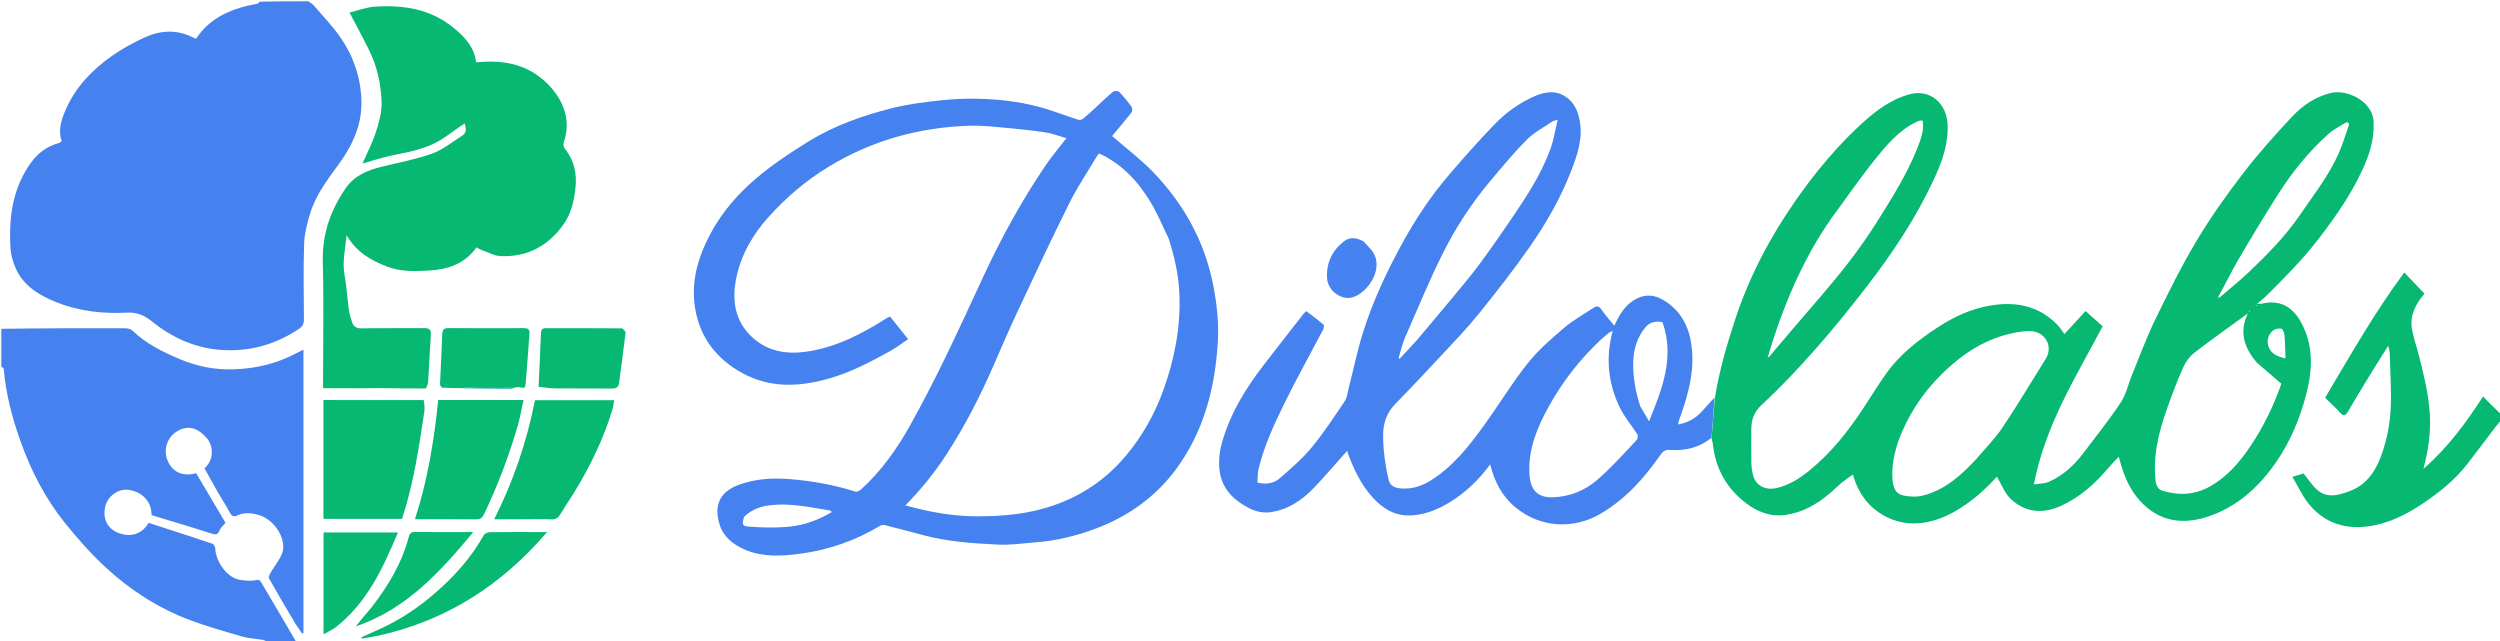 <svg fill="transparent" enable-background="new 0 0 1950 500" viewBox="0 0 1950 500" xmlns="http://www.w3.org/2000/svg"><path d="m1 256c0-84.922 0-169.845 0-255 66.695 0 133.389 0 200.879.315.133.756-.481 1.469-1.199 1.599-19.117 3.448-36.401 10.109-47.79 27.313-1.078-.464-1.981-.805-2.841-1.231-12.51-6.188-25.257-5.335-37.393.269-17.23 7.957-33.073 18.117-45.992 32.441-7.114 7.888-12.585 16.721-16.505 26.426-2.802 6.936-4.728 14.299-2.017 22.032-.918.569-1.659 1.292-2.532 1.528-13.434 3.626-21.42 13.283-27.508 24.939-9.355 17.91-11.106 37.27-9.937 56.97.32 5.386 1.965 10.963 4.193 15.916 6.283 13.971 18.695 21.061 32.144 26.419 17.507 6.975 35.923 8.87 54.569 7.929 7.612-.384 13.349 1.909 19.21 6.675 15.346 12.477 32.999 20.593 52.79 22.295 22.349 1.922 43.103-3.662 61.947-16.169 3.055-2.028 4.084-4.06 4.057-7.585-.154-19.659-.51-39.334.141-58.973.26-7.833 2.351-15.756 4.614-23.339 4.308-14.437 13.336-26.309 22.11-38.29 10.816-14.77 18.463-30.885 17.985-49.674-.454-17.843-5.99-34.394-15.955-49.05-6.089-8.955-13.799-16.812-20.855-25.099-1.178-1.383-2.733-2.445-4.114-3.656 569.883-0 1139.766-0 1710-0 0 107.028 0 214.056-.356 321.529-4.754-4.017-9.152-8.478-13.844-13.237-13.58 20.774-27.546 40.006-46.505 56.352 3.837-14.557 5.801-28.226 4.973-42.522-.903-15.586-4.683-30.419-8.39-45.362-1.808-7.286-4.528-14.413-5.631-21.792-1.619-10.841 3.617-19.647 9.889-26.861-5.176-5.424-10.202-10.691-15.817-16.574-23.047 31.042-41.966 64.488-61.742 97.711 4.076 4.016 8.062 7.575 11.592 11.54 2.765 3.105 4.436 2.378 6.255-.718 4.389-7.469 8.767-14.947 13.289-22.337 5.796-9.471 11.729-18.858 18.106-29.089.546 2.449 1.089 3.852 1.138 5.273.4 11.604.92 23.209.991 34.817.099 16.058-2.295 31.789-8.019 46.839-4.598 12.09-11.814 22.021-24.609 26.681-8.062 2.936-16.481 5.391-23.962-.372-4.443-3.422-7.488-8.658-11.583-13.585-1.76.528-4.663 1.398-8.71 2.611 4.206 7.14 7.498 14.401 12.274 20.5 11.257 14.376 26.824 20.268 44.643 18.423 16.215-1.679 30.803-8.729 44.257-17.715 13.046-8.713 25.345-18.433 35.066-30.951 7.449-9.591 14.677-19.352 22.061-28.993 1.403-1.831 3.081-3.451 4.632-5.169v173c-573.028 0-1146.056 0-1719.541-.368-9.482-15.599-18.512-30.827-27.528-46.063-1.018-1.721-1.621-2.648-4.412-2.055-4.046.86-8.539.387-12.716-.292-9.356-1.521-18.52-13.873-18.896-24.346-.047-1.305-1.075-3.376-2.109-3.724-16.603-5.589-33.281-10.957-49.873-16.352-6.222 10.685-16.378 10.661-23.381 7.965-9.58-3.688-12.586-12.127-10.372-20.993 1.949-7.806 10.068-13.595 17.613-12.727 9.66 1.111 18.472 7.857 18.432 19.766 15.512 4.722 31.195 9.339 46.749 14.355 3.381 1.09 4.904.861 6.318-2.535.92-2.209 3.041-3.918 4.614-5.84-7.632-12.906-15.302-25.876-22.897-38.72-10.508 2.882-18.42-.733-22.237-9.777-3.588-8.504-.48-18.156 7.377-22.906 8.254-4.99 16.261-3.08 23.668 6.004 4.404 5.401 5.424 16.099-2.302 22.871 3.185 5.737 6.271 11.448 9.501 17.076 3.317 5.779 6.918 11.399 10.106 17.246 1.5 2.753 2.773 3.988 6.084 2.447 5.727-2.667 11.643-1.881 17.516-.024 11.846 3.745 21.543 19.365 17.131 30.159-2.053 5.024-5.765 9.356-8.545 14.107-.852 1.457-2.064 3.799-1.488 4.829 6.364 11.39 13.002 22.628 19.675 33.843 1.906 3.203 4.163 6.196 6.259 9.286.317-.18.634-.359.951-.539 0-73.479 0-146.959 0-220.973-2.336 1.174-4.212 2.082-6.056 3.05-15.143 7.957-31.27 11.773-48.365 12.322-14.688.472-28.496-2.275-42.054-7.962-13.489-5.658-26.299-12.093-36.995-22.294-1.221-1.164-3.466-1.759-5.239-1.765-32.329-.101-64.659-.072-96.989-.071m358.975 46.868c12.585.11 25.17.265 37.755.281 1.828.002 3.657-.661 6.23-1.117 1.982-.657 5.532 2.361 5.918-1.757 1.258-13.413 2.088-26.865 3.126-40.299.277-3.582-1.796-4.022-4.682-4.014-19.453.059-38.908.125-58.36-.047-4.072-.036-4.947 1.517-5.058 5.279-.379 12.842-1.186 25.671-1.687 38.511-.035.897 1.046 2.594 1.696 2.639 4.699.326 9.421.322 15.061.523m-95.065.079c11.032-.053 22.064-.106 34.014.039h33.345c.702-2.049 1.584-3.538 1.68-5.077.761-12.212 1.244-24.442 2.099-36.646.305-4.357-1.405-5.387-5.435-5.344-16.165.173-32.336-.129-48.496.204-4.323.089-6.492-1.534-7.632-5.199-.97-3.121-1.981-6.284-2.422-9.504-1.204-8.788-1.649-17.702-3.265-26.405-1.929-10.389.388-20.274 1.535-31.526 7.676 13.208 19.014 19.584 31.479 24.418 10.681 4.142 21.829 3.722 32.959 3.08 14.674-.846 27.736-5.145 36.908-18.088 1.245.674 2.437 1.534 3.767 2.001 5.046 1.768 10.088 4.681 15.218 4.873 20.365.764 36.535-7.72 48.491-24.225 6.28-8.669 8.627-18.781 9.703-29.063 1.1-10.503-.767-20.733-7.41-29.366-1.816-2.36-2.537-3.963-1.508-6.945 7.692-22.3-6.788-42.495-22.938-52.893-13.556-8.727-29.438-10.317-45.638-8.674-1.46-12.292-9.412-20.393-18.414-27.568-17.788-14.176-38.72-17.349-60.562-15.853-6.812.467-13.478 3.082-19.75 4.602 5.518 10.583 10.661 20.016 15.403 29.647 6.24 12.672 9.141 26.416 9.599 40.303.257 7.798-2.061 15.937-4.515 23.502-2.723 8.392-6.924 16.305-10.431 24.312 7.759-2.149 15.636-4.837 23.726-6.458 13.042-2.612 26.1-5.01 37.606-12.152 5.004-3.106 9.679-6.742 14.524-10.108 1.305-.907 2.686-1.705 4.032-2.552.271 1.943.927 3.937.68 5.812-.169 1.282-1.346 2.791-2.501 3.524-7.727 4.905-15.062 11.033-23.493 14.082-12.672 4.583-26.122 7.036-39.272 10.269-11.208 2.756-21.474 6.819-28.408 16.899-11.976 17.406-18.404 36.122-17.808 57.688.842 30.477.215 60.994.216 91.493 0 1.808-0 3.616-0 6.738 4.266 0 8.125 0 12.914.158m1070.095 39.867c.319.92.834 1.821.929 2.764 1.976 19.545 10.58 35.409 26.37 47.185 8.854 6.603 18.832 10.446 29.951 8.928 16.461-2.247 29.471-11.17 41.183-22.479 3.886-3.752 8.6-6.646 11.809-9.079 2.369 8.514 7.18 18.802 15.811 26.15 19.45 16.561 42.739 14.374 62.926 3.076 13.227-7.403 24.435-17.329 33.59-27.604 3.501 5.805 6.031 12.991 10.969 17.592 11.668 10.871 25.592 11.569 39.817 4.87 14.092-6.636 25.522-16.672 35.5-28.503 2.735-3.242 5.77-6.231 8.801-9.479.506 1.859.917 3.434 1.362 4.999 3.085 10.836 7.532 21.026 15.2 29.438 14.42 15.818 32.349 18.824 51.918 12.606 23.767-7.552 41.243-23.695 54.946-43.874 10.663-15.703 17.904-33.253 22.686-51.561 4.998-19.135 6.093-38.288-4.047-56.614-7.004-12.658-17.134-17.615-30.856-14.328-.651.156-1.372.02-3.317.02 2.739-2.29 4.572-3.613 6.161-5.183 14.83-14.652 29.514-29.396 42.242-46.03 14.61-19.095 28.228-38.737 37.106-61.218 3.767-9.54 5.82-19.287 5.294-29.987-.749-15.225-20.533-25.357-33.815-21.9-11.852 3.085-21.461 9.664-29.431 18.106-13.453 14.252-26.549 28.966-38.481 44.496-12.956 16.863-25.365 34.31-36.265 52.547-11.845 19.819-22.121 40.625-32.235 61.413-6.792 13.961-12.163 28.618-18.072 43.004-2.963 7.213-4.569 15.271-8.784 21.622-9.126 13.751-19.467 26.702-29.447 39.877-7.165 9.459-15.801 17.341-26.751 22.165-3.076 1.355-6.801 1.236-11.665 2.026 8.9-46.336 32.904-84.042 53.666-123.384-4.372-3.878-8.667-7.687-13.367-11.857-5.545 6.055-10.971 11.98-16.411 17.921-1.945-2.515-3.696-5.35-5.986-7.649-14.517-14.577-32.374-17.866-51.862-14.569-14.744 2.494-28.162 8.577-40.607 16.74-15.348 10.068-29.892 21.147-40.645 36.311-6.044 8.523-11.521 17.448-17.245 26.197-11.882 18.165-25.192 35.129-42.068 48.977-7.766 6.373-16.106 11.821-26.151 14.141-8.638 1.994-16.31-1.93-18.321-9.906-.794-3.15-1.28-6.453-1.35-9.698-.184-8.541-.09-17.089-.057-25.634.03-7.68 1.691-13.772 8.175-19.747 15.096-13.912 29.196-29.004 42.793-44.417 13.81-15.655 26.898-31.988 39.649-48.527 19.867-25.77 37.817-52.835 51.599-82.431 6.465-13.884 11.766-28.064 10.876-43.933-.831-14.816-12.905-27.874-30.76-22.575-13.647 4.05-24.735 12.234-34.982 21.49-19.824 17.905-36.831 38.378-52.16 60.207-20.266 28.859-36.572 59.783-47.671 93.347-6.635 20.066-12.504 40.327-16.527 61.207-3.798 4.27-7.373 8.768-11.453 12.749-4.445 4.337-9.884 7.078-16.661 8.263.343-1.499.454-2.425.764-3.278 7.193-19.797 12.956-39.893 9.261-61.237-2.538-14.665-9.961-26.548-23.453-33.564-7.069-3.676-14.477-3.168-21.434 1.381-7.184 4.698-11.25 11.703-14.844 19.651-3.565-4.402-7.177-8.256-10.045-12.601-2.222-3.367-4.271-2.679-6.8-.981-7.576 5.086-15.696 9.544-22.569 15.451-9.992 8.588-20.174 17.361-28.297 27.622-12.222 15.44-22.494 32.408-34.039 48.406-11.835 16.4-24.328 32.271-41.952 43.132-7.21 4.444-14.908 6.71-23.335 5.872-4.323-.43-7.999-1.94-9.147-7.033-2.534-11.243-4.12-22.504-4.168-34.111-.042-9.954 2.899-17.993 9.852-25.086 12.286-12.533 24.304-25.333 36.257-38.186 9.54-10.258 19.321-20.356 28.095-31.25 13.722-17.037 27.283-34.268 39.8-52.193 12.773-18.292 24.019-37.655 32.185-58.54 5.155-13.185 10.001-26.564 6.999-41.223-1.415-6.907-4.147-13.081-9.99-17.303-8.024-5.798-16.571-4.649-24.975-.984-11.841 5.164-22.295 12.649-31.183 21.832-12.362 12.773-24.173 26.11-35.737 39.619-13.907 16.246-25.778 34.025-36.053 52.739-12.304 22.408-23.214 45.563-30.899 69.989-4.513 14.345-7.517 29.164-11.252 43.756-.869 3.393-1.198 7.241-3.067 10.008-8.287 12.268-16.416 24.739-25.834 36.116-7.301 8.819-16.168 16.426-24.846 23.989-4.703 4.098-10.823 4.964-17.404 3.328.28-3.652.088-7.207.883-10.525 4.455-18.58 12.562-35.799 20.942-52.794 9.238-18.735 19.479-36.974 29.184-55.481.666-1.269 1.224-3.805.606-4.342-4.284-3.725-8.893-7.076-13.42-10.564-.942.866-1.641 1.351-2.141 1.992-10.568 13.541-21.194 27.038-31.643 40.671-13.644 17.802-25.324 36.69-31.618 58.49-2.397 8.305-3.559 16.69-1.987 25.269 2.476 13.511 11.764 21.683 23.111 27.484 4.561 2.332 10.525 3.622 15.557 3.003 13.783-1.697 25.057-9.104 34.486-18.972 9.159-9.586 17.748-19.716 26.19-29.162-.019-.172-.086.697.183 1.445 4.483 12.47 10.145 24.41 18.917 34.404 8.156 9.291 18.16 15.566 31.325 14.692 10.676-.708 20.217-4.666 29.225-10.111 12.64-7.64 23.012-17.782 31.781-29.647 3.329 13.382 9.07 24.734 19.793 33.556 19.662 16.178 45.458 17.117 66.299 4.914 19.241-11.266 33.805-27.442 46.378-45.493 2.125-3.051 3.901-4.568 7.664-4.294 11.794.859 22.765-1.606 32.515-8.123m-480.537-258.795c-3.178 2.87-6.27 5.846-9.591 8.54-.925.751-2.708 1.229-3.79.879-8.631-2.79-17.11-6.065-25.784-8.701-15.688-4.768-31.891-6.915-48.193-7.592-10.723-.445-21.573-.119-32.244 1.013-13.259 1.407-26.64 3.022-39.523 6.299-22.57 5.74-44.631 13.496-64.56 25.774-14.149 8.717-28.137 18.035-40.794 28.742-14.178 11.995-26.432 25.988-35.473 42.694-10.022 18.519-15.727 37.832-12.327 58.74 3.692 22.7 16.614 39.499 36.71 50.53 21.762 11.946 44.437 10.904 67.549 4.363 17.085-4.836 32.587-13.03 47.97-21.52 4.883-2.695 9.328-6.182 13.902-9.259-5.068-6.352-9.553-11.974-14.047-17.607-.953.435-1.734.691-2.409 1.116-19.681 12.402-40.019 23.166-63.541 26.361-15.722 2.136-30.203-.629-41.97-11.706-13.501-12.71-15.53-29.092-11.968-46.206 3.797-18.241 13.098-34.005 25.494-47.68 13.538-14.935 28.766-27.941 46.11-38.532 33.806-20.643 70.545-30.889 109.914-32.187 7.249-.239 14.557.33 21.795.986 12.387 1.122 24.781 2.324 37.091 4.067 5.589.791 10.984 2.956 16.999 4.648-6.131 7.992-11.765 14.605-16.594 21.761-18.412 27.287-34.231 56.046-48.073 85.91-10.195 21.995-20.299 44.039-30.934 65.822-8.223 16.843-16.855 33.511-25.945 49.902-10.368 18.695-22.672 36.067-38.602 50.571-1.125 1.024-3.256 2.084-4.467 1.701-16.711-5.289-33.71-8.364-51.254-9.747-13.72-1.082-26.921-.197-39.633 4.446-15.983 5.837-19.239 17.18-14.986 31.008 2.999 9.752 10.892 15.844 20.162 19.74 13.686 5.752 27.969 4.939 42.22 3.084 22.425-2.92 43.369-10.211 62.789-21.855.95-.57 2.415-.853 3.469-.587 9.906 2.495 19.786 5.095 29.651 7.749 19.423 5.224 39.376 6.607 59.303 7.516 9.634.439 19.363-1.07 29.042-1.801 16.352-1.234 32.077-5.141 47.398-10.951 25.329-9.606 46.565-24.953 62.474-46.745 21.225-29.074 29.91-62.694 32.071-98.108.933-15.29-.707-30.496-3.742-45.62-6.782-33.796-22.911-62.589-46.516-87.161-9.794-10.195-21.258-18.785-32.193-28.306 4.705-5.64 10.044-11.855 15.097-18.294.766-.976.854-3.464.143-4.449-2.959-4.096-6.178-8.045-9.693-11.668-.836-.862-3.779-.99-4.732-.209-4.612 3.778-8.876 7.982-13.775 12.529m-524.389 228.004c-25.904 0-51.809 0-77.805 0v92.712h61.198c.159-.378.37-.789.51-1.223 8.619-26.74 12.8-54.402 16.953-82.062.457-3.046.058-6.22-.857-9.426m21.478-.024c-2.975 0-5.951 0-9.728 0-3.254 31.491-8.175 62.478-18.182 93.002 16.55 0 32.177-.081 47.802.069 3.046.029 4.569-.857 5.941-3.702 10.751-22.294 19.422-45.377 26.4-69.092 1.9-6.456 2.97-13.157 4.538-20.277-19.223 0-37.506 0-56.772 0m54.943 93.004c7.832-.001 15.673-.215 23.492.095 3.458.137 5.35-1.125 7.025-3.932 3.187-5.34 6.754-10.452 10.027-15.743 12.799-20.686 23.457-42.382 30.567-65.712.72-2.364.969-4.871 1.484-7.563-21.069 0-41.362 0-61.806 0-6.332 32.23-16.764 62.991-31.812 92.856 7.381 0 13.701 0 21.022 0m81.493-146.399c-1.044-.87-2.082-2.489-3.133-2.497-19.653-.151-39.307-.091-58.961-.136-2.678-.006-3.844.927-3.95 3.773-.528 14.156-1.229 28.305-1.85 42.013 4.312.411 8.668 1.139 13.032 1.184 14.819.15 29.642-.039 44.46.132 3.462.04 4.939-1.678 5.329-4.524 1.78-12.996 3.401-26.014 5.073-39.945m-226.732 231.274c24.841-19.18 37.275-46.404 49.136-74.54-19.887 0-38.96 0-58.024 0v79.447c3.203-1.837 5.693-3.265 8.889-4.907m34.746 5.623c52.711-11.676 95.472-39.314 130.729-80.508-3.108 0-5.092 0-7.076 0-12.487 0-24.974-.079-37.459.097-1.624.023-4.03.913-4.725 2.156-10.539 18.855-24.9 34.39-41.363 48.103-13.31 11.086-27.826 20.271-43.812 27.054-3.467 1.471-6.877 3.074-10.313 4.616.125.363.25.725.375 1.087 4.294-.737 8.588-1.474 13.645-2.607m65.289-80.507c-12.498 0-24.997.055-37.494-.043-2.684-.021-4.126.674-4.868 3.524-5.345 20.516-15.986 38.295-28.829 54.888-2.023 2.614-4.296 5.032-6.409 7.578-2.086 2.515-4.114 5.077-6.168 7.618 39.209-13.26 65.485-42.14 91.645-73.565-3.381 0-5.164 0-7.877 0m701.843-226.949c-5.112-2.648-10.147-3.59-15.129.379-9.206 7.335-13.585 17.012-12.899 28.594.588 9.925 11.406 17.582 20.276 14.784 12.05-3.802 25.752-24.169 13.667-37.536-1.76-1.947-3.485-3.926-5.913-6.221z"/><path d="m240.531 1c1.85 1.21 3.405 2.272 4.583 3.656 7.056 8.287 14.766 16.144 20.855 25.099 9.966 14.656 15.501 31.207 15.955 49.05.478 18.79-7.169 34.904-17.985 49.674-8.773 11.981-17.802 23.854-22.11 38.29-2.263 7.582-4.354 15.506-4.614 23.339-.652 19.639-.295 39.314-.141 58.973.028 3.525-1.002 5.558-4.057 7.585-18.845 12.507-39.598 18.091-61.947 16.169-19.791-1.702-37.444-9.818-52.79-22.295-5.862-4.766-11.599-7.06-19.21-6.675-18.646.942-37.062-.953-54.569-7.929-13.449-5.358-25.861-12.448-32.144-26.419-2.228-4.954-3.874-10.53-4.193-15.916-1.169-19.699.582-39.06 9.937-56.97 6.088-11.656 14.074-21.313 27.508-24.939.873-.235 1.613-.959 2.532-1.528-2.711-7.733-.785-15.096 2.017-22.032 3.92-9.705 9.391-18.539 16.505-26.426 12.918-14.324 28.762-24.484 45.992-32.441 12.136-5.605 24.883-6.458 37.393-.269.86.426 1.763.766 2.841 1.231 11.39-17.204 28.673-23.865 47.79-27.313.718-.13 1.332-.843 1.657-1.599 12.351-.315 25.038-.315 38.194-.314z" fill="#4682ef"/><path d="m1 256.469c32.33-.47 64.66-.5 96.989-.398 1.773.006 4.018.601 5.239 1.765 10.696 10.201 23.506 16.636 36.995 22.294 13.558 5.687 27.367 8.434 42.054 7.962 17.095-.549 33.222-4.365 48.365-12.322 1.844-.969 3.72-1.876 6.056-3.05v220.973c-.317.18-.634.359-.951.539-2.096-3.089-4.353-6.083-6.259-9.286-6.673-11.215-13.311-22.453-19.675-33.843-.576-1.03.636-3.372 1.488-4.829 2.78-4.751 6.491-9.083 8.545-14.107 4.411-10.794-5.285-26.413-17.131-30.159-5.874-1.857-11.789-2.643-17.516.024-3.311 1.542-4.583.306-6.084-2.447-3.187-5.847-6.789-11.467-10.106-17.246-3.23-5.628-6.317-11.338-9.501-17.076 7.727-6.772 6.706-17.471 2.302-22.871-7.407-9.084-15.414-10.994-23.668-6.004-7.857 4.75-10.965 14.402-7.377 22.906 3.816 9.045 11.729 12.66 22.237 9.777 7.595 12.844 15.265 25.814 22.897 38.72-1.573 1.922-3.694 3.631-4.614 5.84-1.414 3.396-2.937 3.626-6.318 2.535-15.554-5.016-31.237-9.633-46.749-14.355.04-11.909-8.772-18.655-18.432-19.766-7.545-.868-15.664 4.921-17.613 12.727-2.214 8.866.792 17.305 10.372 20.993 7.004 2.696 17.16 2.72 23.381-7.965 16.592 5.395 33.27 10.762 49.873 16.352 1.034.348 2.063 2.419 2.109 3.724.375 10.473 9.54 22.825 18.896 24.346 4.177.679 8.67 1.153 12.716.292 2.791-.593 3.394.334 4.412 2.055 9.016 15.236 18.046 30.465 27.07 46.063-7.355.368-14.71.368-22.249.004-1.532-.787-2.851-1.374-4.229-1.603-5.148-.857-10.473-1.052-15.445-2.487-13.525-3.902-27.111-7.752-40.296-12.64-24.798-9.192-46.847-23.344-66.195-41.172-11.607-10.695-22.195-22.678-32.088-35.007-15.281-19.044-26.366-40.611-34.544-63.638-6.503-18.31-11.449-36.973-13.056-56.422-.05-.604-1.241-1.114-1.9-1.667 0-9.688 0-19.375 0-29.531z" fill="#4682ef"/><path d="m1 286.469c.659.085 1.85.595 1.9 1.199 1.608 19.449 6.554 38.112 13.056 56.422 8.178 23.027 19.262 44.594 34.544 63.638 9.893 12.329 20.482 24.312 32.088 35.007 19.347 17.828 41.396 31.98 66.195 41.172 13.185 4.887 26.771 8.737 40.296 12.64 4.972 1.435 10.297 1.629 15.445 2.487 1.378.23 2.697.816 3.761 1.603-69.212.364-138.14.364-207.283.364 0-71.354 0-142.708-0-214.531z"/><path d="m1951 327.583c-1.551 2.134-3.229 3.754-4.632 5.586-7.385 9.641-14.613 19.403-22.061 28.993-9.722 12.517-22.021 22.237-35.066 30.951-13.454 8.986-28.042 16.035-44.257 17.715-17.819 1.845-33.386-4.046-44.643-18.423-4.776-6.1-8.068-13.361-12.274-20.5 4.046-1.213 6.95-2.084 8.71-2.611 4.095 4.927 7.14 10.163 11.583 13.585 7.481 5.762 15.901 3.308 23.962.372 12.795-4.66 20.011-14.591 24.609-26.681 5.724-15.05 8.117-30.782 8.019-46.839-.071-11.607-.592-23.213-.991-34.817-.049-1.42-.592-2.823-1.138-5.273-6.377 10.231-12.31 19.618-18.106 29.089-4.522 7.389-8.9 14.867-13.289 22.337-1.819 3.096-3.491 3.823-6.255.718-3.53-3.965-7.516-7.524-11.592-11.54 19.776-33.223 38.694-66.67 61.742-97.711 5.615 5.884 10.641 11.151 15.817 16.574-6.273 7.215-11.509 16.02-9.889 26.861 1.102 7.379 3.823 14.506 5.631 21.792 3.707 14.943 7.488 29.775 8.39 45.362.828 14.297-1.136 27.965-4.973 42.522 18.959-16.346 32.925-35.578 46.505-56.352 4.692 4.76 9.09 9.221 13.844 13.695.356 1.402.356 2.791.356 4.597z" fill="#06b871"/><path d="m1337.666 310.104c3.357-20.913 9.226-41.175 15.861-61.241 11.099-33.564 27.405-64.488 47.671-93.347 15.329-21.829 32.335-42.302 52.16-60.207 10.247-9.255 21.335-17.44 34.982-21.49 17.856-5.298 29.929 7.76 30.76 22.575.89 15.869-4.411 30.049-10.876 43.933-13.782 29.596-31.732 56.661-51.599 82.431-12.751 16.54-25.839 32.873-39.649 48.527-13.597 15.413-27.697 30.505-42.793 44.417-6.485 5.976-8.146 12.067-8.175 19.747-.033 8.545-.128 17.093.057 25.634.07 3.245.555 6.547 1.35 9.698 2.011 7.977 9.683 11.901 18.321 9.906 10.045-2.319 18.385-7.768 26.151-14.141 16.876-13.848 30.185-30.811 42.068-48.977 5.723-8.75 11.201-17.675 17.245-26.197 10.754-15.164 25.297-26.242 40.645-36.311 12.445-8.164 25.863-14.246 40.607-16.74 19.488-3.297 37.345-.008 51.862 14.569 2.29 2.299 4.041 5.134 5.986 7.649 5.44-5.941 10.867-11.866 16.411-17.921 4.701 4.169 8.995 7.979 13.367 11.857-20.762 39.342-44.766 77.049-53.666 123.384 4.864-.791 8.589-.671 11.665-2.026 10.951-4.824 19.586-12.706 26.751-22.165 9.98-13.175 20.321-26.126 29.447-39.877 4.215-6.351 5.822-14.409 8.784-21.622 5.909-14.386 11.279-29.043 18.072-43.004 10.114-20.788 20.39-41.594 32.235-61.413 10.9-18.237 23.309-35.684 36.265-52.547 11.932-15.53 25.027-30.244 38.481-44.496 7.97-8.442 17.578-15.022 29.431-18.106 13.281-3.457 33.065 6.676 33.815 21.9.526 10.7-1.527 20.447-5.294 29.987-8.878 22.481-22.495 42.123-37.106 61.218-12.728 16.634-27.412 31.377-42.242 46.03-1.589 1.57-3.422 2.893-6.161 5.183 1.945 0 2.666.136 3.317-.02 13.722-3.286 23.852 1.67 30.856 14.328 10.14 18.325 9.044 37.478 4.047 56.614-4.782 18.308-12.023 35.858-22.686 51.561-13.703 20.179-31.179 36.322-54.946 43.874-19.569 6.218-37.498 3.212-51.918-12.606-7.668-8.411-12.115-18.602-15.2-29.438-.446-1.565-.857-3.14-1.362-4.999-3.031 3.249-6.066 6.237-8.801 9.479-9.979 11.83-21.409 21.867-35.5 28.503-14.225 6.699-28.149 6.001-39.817-4.87-4.938-4.601-7.468-11.786-10.969-17.592-9.155 10.275-20.363 20.201-33.59 27.604-20.187 11.298-43.476 13.485-62.926-3.076-8.63-7.349-13.442-17.637-15.811-26.15-3.209 2.433-7.924 5.326-11.809 9.079-11.712 11.31-24.723 20.232-41.183 22.479-11.12 1.518-21.097-2.324-29.951-8.928-15.79-11.776-24.394-27.64-26.37-47.185-.095-.943-.61-1.844-.956-3.632.878-11.193 1.783-21.517 2.687-31.841m394.524-78.823c7.48-6.472 15.232-12.659 22.382-19.476 14.356-13.689 28.233-27.824 39.505-44.322 10.808-15.82 22.747-30.942 30.433-48.664 3.12-7.192 5.3-14.792 7.908-22.206-.597-.494-1.194-.988-1.791-1.482-4.718 2.97-9.951 5.361-14.062 9.013-15.559 13.823-28.578 29.921-39.706 47.449-10.607 16.707-20.832 33.665-30.843 50.737-5.447 9.29-10.098 19.048-15.615 28.839-.055.431-.109.863-.164 1.294.471-.253.943-.506 1.952-1.181m-190.71 126.787c6.885-8.169 14.57-15.802 20.487-24.622 11.754-17.52 22.496-35.718 33.74-53.583 3.344-5.313 3.085-12.203-1.186-16.783-5.371-5.76-11.961-5.271-19.131-4.221-21.425 3.14-39.285 13.357-55.023 27.444-15.848 14.186-28.418 31.001-36.861 50.685-4.705 10.968-7.777 22.305-7.499 34.369.224 9.743 2.79 14.254 9.805 15.356 4.374.687 9.15.972 13.393-.041 17.325-4.136 30.037-15.493 42.276-28.604m218.987-75.089c-9.769-11.275-14.217-23.656-7.178-38.49-14.268 10.404-28.067 20.171-41.477 30.447-3.465 2.655-6.475 6.541-8.352 10.498-3.979 8.392-7.28 17.128-10.492 25.858-7.108 19.319-13.452 38.849-11.907 59.877.326 4.443.287 9.853 5.559 11.509 13.05 4.098 25.819 3.398 37.934-3.676 12.924-7.546 22.371-18.52 30.591-30.701 10.487-15.54 18.522-32.287 24.3-49.047-6.528-5.576-12.497-10.675-18.98-16.275m-331.478-113.449c-23.356 33.303-38.632 70.365-50.289 109.452 2.181-1.197 3.363-3.237 4.865-5.003 11.736-13.798 23.48-27.591 35.326-41.295 15.995-18.502 31.218-37.554 44.298-58.295 11.817-18.738 23.718-37.406 32.004-58.053 2.823-7.033 5.714-14.205 4.53-22.272-1.138 0-1.844-.152-2.447.033-1.09.334-2.143.821-3.17 1.328-13.305 6.575-22.591 17.777-31.56 28.899-11.619 14.408-22.088 29.744-33.558 45.205m353.691 110.034c-.226-6.063-.279-12.141-.782-18.18-.152-1.827-1.317-4.841-2.43-5.043-2.102-.382-5.072.211-6.678 1.578-6.425 5.466-4.834 15.534 2.783 19.26 2.046 1.001 4.206 1.768 7.107 2.385m-21.799-41.384c-.326-.108-.646-.245-.98-.306-.085-.016-.215.208-.324.321.323.186.646.371 1.304-.015m-6.435 4.076c.013.383.027.766.04 1.15.149-.052.401-.073.428-.163.102-.331.13-.685-.468-.987z" fill="#06b871"/><path d="m854.723 83.772c4.643-4.3 8.907-8.503 13.52-12.282.953-.781 3.896-.653 4.732.209 3.514 3.624 6.734 7.572 9.693 11.668.711.985.623 3.473-.143 4.449-5.053 6.439-10.392 12.654-15.097 18.294 10.935 9.521 22.399 18.111 32.193 28.306 23.605 24.572 39.734 53.365 46.516 87.161 3.035 15.124 4.675 30.33 3.742 45.62-2.161 35.414-10.846 69.034-32.071 98.108-15.909 21.792-37.145 37.139-62.474 46.745-15.321 5.811-31.046 9.717-47.398 10.951-9.679.73-19.408 2.24-29.042 1.801-19.927-.909-39.88-2.292-59.303-7.516-9.865-2.653-19.745-5.254-29.651-7.749-1.054-.265-2.519.018-3.469.587-19.42 11.644-40.365 18.936-62.789 21.855-14.251 1.855-28.534 2.668-42.22-3.084-9.27-3.896-17.163-9.989-20.162-19.74-4.253-13.828-.997-25.17 14.986-31.008 12.713-4.643 25.913-5.527 39.633-4.446 17.544 1.383 34.542 4.458 51.254 9.747 1.212.383 3.342-.677 4.467-1.701 15.93-14.504 28.234-31.876 38.602-50.571 9.09-16.391 17.722-33.058 25.945-49.902 10.635-21.783 20.739-43.827 30.934-65.822 13.843-29.864 29.661-58.623 48.073-85.91 4.829-7.156 10.463-13.769 16.594-21.761-6.016-1.692-11.41-3.856-16.999-4.648-12.31-1.743-24.704-2.945-37.091-4.067-7.239-.656-14.547-1.225-21.795-.986-39.368 1.297-76.107 11.543-109.914 32.187-17.344 10.591-32.572 23.597-46.11 38.532-12.396 13.675-21.697 29.439-25.494 47.68-3.562 17.114-1.533 33.496 11.968 46.206 11.767 11.077 26.248 13.842 41.97 11.706 23.521-3.196 43.86-13.959 63.541-26.361.675-.425 1.457-.681 2.409-1.116 4.494 5.633 8.979 11.255 14.047 17.607-4.574 3.076-9.02 6.564-13.902 9.259-15.383 8.49-30.885 16.684-47.97 21.52-23.112 6.541-45.786 7.583-67.549-4.363-20.096-11.031-33.018-27.831-36.71-50.53-3.401-20.908 2.304-40.221 12.327-58.74 9.041-16.706 21.295-30.699 35.473-42.694 12.657-10.708 26.645-20.026 40.794-28.742 19.93-12.278 41.991-20.034 64.56-25.774 12.883-3.277 26.265-4.892 39.523-6.299 10.671-1.132 21.52-1.459 32.244-1.013 16.302.677 32.505 2.825 48.193 7.592 8.674 2.636 17.153 5.911 25.784 8.701 1.082.35 2.864-.128 3.79-.879 3.321-2.694 6.412-5.67 9.846-8.787m56.833 102.291c-4.486-9.207-8.367-18.773-13.587-27.543-9.775-16.423-22.273-30.337-40.661-38.866-.676.896-1.467 1.766-2.056 2.756-7.157 12.031-15.038 23.705-21.264 36.202-13.79 27.68-26.858 55.722-39.991 83.724-6.554 13.974-12.73 28.131-18.852 42.302-10.419 24.12-22.408 47.388-36.675 69.477-9.286 14.377-20 27.593-32.299 40.094 18.453 5.06 36.804 8.474 55.374 8.508 14.872.027 30.089-.902 44.551-4.114 28.519-6.334 53.015-20.317 72.115-43.162 12.931-15.466 22.549-32.595 29.331-51.497 8.647-24.102 13.416-48.837 12.404-74.493-.575-14.58-3.71-28.756-8.388-43.388m-331.213 217.111c-1.627 6.334-1.688 7.178 4.758 7.644 10.09.729 20.344.942 30.396-.016 11.8-1.124 22.922-5.246 33.398-11.46-.755-.528-1.241-1.136-1.809-1.226-14.901-2.351-29.681-5.707-44.983-4.197-8.051.794-15.281 3.037-21.76 9.254z" fill="#4682ef"/><path d="m1337.333 310.087c-.571 10.341-1.476 20.666-2.439 31.454-9.639 7.79-20.61 10.254-32.404 9.395-3.763-.274-5.539 1.243-7.664 4.294-12.573 18.052-27.137 34.227-46.378 45.493-20.841 12.203-46.636 11.264-66.299-4.914-10.722-8.822-16.463-20.174-19.793-33.556-8.769 11.865-19.142 22.007-31.781 29.647-9.008 5.445-18.549 9.403-29.225 10.111-13.165.874-23.169-5.402-31.325-14.692-8.772-9.993-14.434-21.934-18.917-34.404-.269-.748-.202-1.618-.183-1.445-8.442 9.446-17.031 19.577-26.19 29.162-9.43 9.868-20.703 17.275-34.486 18.972-5.032.619-10.996-.671-15.557-3.003-11.347-5.8-20.635-13.973-23.111-27.484-1.572-8.579-.41-16.964 1.987-25.269 6.293-21.8 17.973-40.688 31.618-58.49 10.449-13.633 21.075-27.129 31.643-40.671.5-.641 1.2-1.126 2.141-1.992 4.527 3.488 9.136 6.839 13.42 10.564.618.537.059 3.073-.606 4.342-9.705 18.507-19.945 36.747-29.184 55.481-8.38 16.995-16.487 34.214-20.942 52.794-.796 3.318-.604 6.873-.883 10.525 6.581 1.635 12.701.77 17.404-3.328 8.679-7.563 17.545-15.17 24.846-23.989 9.419-11.377 17.547-23.848 25.834-36.116 1.869-2.766 2.198-6.614 3.067-10.008 3.735-14.592 6.739-29.411 11.252-43.756 7.685-24.426 18.595-47.582 30.899-69.989 10.275-18.714 22.146-36.493 36.053-52.739 11.564-13.509 23.375-26.846 35.737-39.619 8.888-9.183 19.342-16.668 31.183-21.832 8.404-3.665 16.952-4.814 24.975.984 5.842 4.222 8.575 10.396 9.99 17.303 3.002 14.658-1.843 28.038-6.999 41.223-8.166 20.885-19.412 40.248-32.185 58.54-12.517 17.925-26.078 35.156-39.8 52.193-8.774 10.894-18.555 20.991-28.095 31.25-11.953 12.853-23.971 25.654-36.257 38.186-6.953 7.093-9.894 15.132-9.852 25.086.049 11.607 1.634 22.867 4.168 34.111 1.148 5.093 4.824 6.603 9.147 7.033 8.427.838 16.125-1.428 23.335-5.872 17.624-10.861 30.117-26.732 41.952-43.132 11.545-15.998 21.816-32.966 34.039-48.406 8.122-10.261 18.305-19.034 28.297-27.622 6.873-5.907 14.993-10.364 22.569-15.451 2.529-1.698 4.578-2.386 6.8.981 2.868 4.345 6.48 8.199 10.045 12.601 3.594-7.949 7.66-14.954 14.844-19.651 6.957-4.549 14.365-5.058 21.434-1.381 13.492 7.017 20.915 18.899 23.453 33.564 3.694 21.344-2.069 41.44-9.261 61.237-.31.853-.421 1.779-.764 3.278 6.778-1.186 12.217-3.926 16.661-8.263 4.08-3.981 7.655-8.479 11.786-12.732m-60.305 32.652c.11-1.267.785-2.895.242-3.745-4.632-7.251-10.429-13.912-14.085-21.602-8.95-18.824-10.873-38.656-5.3-59.098-1.037.402-1.935.533-2.543 1.023-2.558 2.067-5.136 4.13-7.517 6.395-15.781 15.011-29.1 32.065-39.613 51.048-8.943 16.149-16.204 33.049-15.292 52.327.622 13.148 6.242 19.414 19.151 18.787 12.495-.606 24.077-5.279 33.382-13.234 11.196-9.572 21.038-20.728 31.574-31.902m-172.002-77.283c8.763-10.422 17.598-20.784 26.266-31.284 8.012-9.705 16.231-19.275 23.662-29.416 10.505-14.334 20.572-29.001 30.447-43.78 9.497-14.212 18.196-28.963 24.038-45.096 2.491-6.877 3.558-14.27 5.532-22.514-2.529.841-3.548.95-4.289 1.462-6.687 4.617-14.153 8.48-19.795 14.152-10.087 10.141-19.243 21.235-28.467 32.201-14.509 17.25-26.831 36.116-36.88 56.18-10.681 21.327-19.801 43.443-29.335 65.332-2.313 5.31-3.578 11.076-5.324 16.632.307.145.615.29.922.434 4.244-4.596 8.487-9.191 13.224-14.304m174.371 51.434c2.055 3.506 4.111 7.013 6.865 11.711 10.641-25.997 19.948-50.39 10.508-77.238-5.401-1.322-10.056.046-13.264 3.877-6.127 7.316-9.053 16.059-9.505 25.607-.574 12.1 1.43 23.829 5.397 36.043z" fill="#4682ef"/><g fill="#06b871"><path d="m263.98 302.788c-3.858 0-7.717 0-11.983 0 0-3.122 0-4.93 0-6.738-.001-30.5.626-61.017-.216-91.493-.596-21.566 5.832-40.282 17.808-57.688 6.935-10.08 17.2-14.143 28.408-16.899 13.15-3.233 26.6-5.685 39.272-10.269 8.432-3.05 15.766-9.177 23.493-14.082 1.155-.733 2.332-2.243 2.501-3.524.247-1.875-.409-3.869-.68-5.812-1.346.848-2.727 1.646-4.032 2.552-4.845 3.366-9.519 7.002-14.524 10.108-11.506 7.141-24.564 9.539-37.606 12.152-8.091 1.621-15.968 4.308-23.726 6.458 3.507-8.007 7.708-15.919 10.431-24.312 2.455-7.564 4.773-15.703 4.515-23.502-.458-13.887-3.36-27.632-9.599-40.303-4.742-9.63-9.885-19.063-15.403-29.647 6.272-1.52 12.938-4.135 19.75-4.602 21.842-1.496 42.774 1.677 60.562 15.853 9.002 7.175 16.954 15.276 18.414 27.568 16.199-1.643 32.081-.054 45.638 8.674 16.151 10.398 30.631 30.593 22.938 52.893-1.029 2.982-.308 4.584 1.508 6.945 6.643 8.633 8.509 18.862 7.41 29.366-1.076 10.282-3.423 20.394-9.703 29.063-11.957 16.506-28.126 24.989-48.491 24.225-5.13-.192-10.172-3.105-15.218-4.873-1.33-.466-2.522-1.327-3.767-2.001-9.172 12.943-22.233 17.242-36.908 18.088-11.13.642-22.278 1.062-32.959-3.08-12.465-4.834-23.803-11.21-31.479-24.418-1.147 11.252-3.464 21.138-1.535 31.526 1.616 8.703 2.061 17.617 3.265 26.405.441 3.22 1.452 6.383 2.422 9.504 1.139 3.665 3.309 5.288 7.632 5.199 16.16-.333 32.331-.031 48.496-.204 4.03-.043 5.74.987 5.435 5.344-.856 12.204-1.338 24.434-2.099 36.646-.096 1.538-.978 3.028-1.68 5.077-11.271 0-22.308 0-34.178-.272-11.926-.156-23.019-.041-34.112.074z"/><path d="m330.535 312.069c.458 3.16.858 6.335.4 9.381-4.154 27.66-8.335 55.323-16.953 82.062-.14.434-.35.845-.51 1.223-20.412 0-40.667 0-61.198 0 0-30.836 0-61.403 0-92.712 25.996 0 51.9 0 78.261.045z"/><path d="m352.048 312h56.28c-1.568 7.12-2.639 13.821-4.538 20.277-6.978 23.715-15.649 46.798-26.4 69.092-1.372 2.845-2.895 3.731-5.941 3.702-15.625-.15-31.252-.069-47.802-.069 10.007-30.524 14.928-61.511 18.182-93.002z"/><path d="m406 405.003c-6.821-0-13.142-0-20.522-0 15.048-29.864 25.48-60.625 31.812-92.856h61.806c-.515 2.692-.764 5.2-1.484 7.563-7.11 23.331-17.768 45.026-30.567 65.712-3.273 5.291-6.84 10.402-10.027 15.743-1.675 2.808-3.567 4.07-7.025 3.932-7.82-.31-15.66-.096-23.992-.095z"/><path d="m359.049 302.767c-4.715-.1-9.436-.096-14.135-.422-.651-.045-1.731-1.743-1.696-2.639.501-12.84 1.308-25.669 1.687-38.511.111-3.762.986-5.315 5.058-5.279 19.452.172 38.906.106 58.36.047 2.887-.009 4.959.432 4.682 4.014-1.038 13.434-1.868 26.886-3.126 40.299-.386 4.119-3.935 1.101-6.77 1.759-11.31-.005-21.769-.08-32.227.017-3.946.036-7.889.467-11.833.718z"/><path d="m487.997 259.065c-1.675 13.471-3.296 26.488-5.076 39.484-.39 2.847-1.867 4.564-5.329 4.524-14.819-.171-29.641.018-44.46-.132-4.364-.044-8.72-.773-13.032-1.184.62-13.709 1.322-27.858 1.85-42.013.106-2.846 1.272-3.78 3.95-3.773 19.654.045 39.308-.016 58.961.136 1.051.008 2.089 1.628 3.136 2.958z"/><path d="m260.909 489.986c-2.843 1.535-5.333 2.963-8.536 4.8 0-27.044 0-53.072 0-79.447h58.024c-11.86 28.136-24.295 55.36-49.488 74.647z"/><path d="m295.626 495.7c-4.676.935-8.969 1.672-13.263 2.409-.125-.362-.25-.725-.375-1.087 3.436-1.542 6.847-3.145 10.313-4.616 15.987-6.784 30.503-15.968 43.812-27.054 16.463-13.713 30.825-29.248 41.363-48.103.694-1.243 3.1-2.133 4.725-2.156 12.484-.176 24.972-.097 37.459-.097 1.984-0 3.968-0 7.076-0-35.256 41.194-78.017 68.832-131.11 80.706z"/><path d="m361.762 414.995c2.248-0 4.031-0 7.412-0-26.161 31.425-52.436 60.305-91.645 73.565 2.054-2.541 4.082-5.104 6.168-7.618 2.112-2.546 4.386-4.965 6.409-7.578 12.844-16.593 23.484-34.373 28.829-54.888.743-2.85 2.184-3.545 4.868-3.524 12.497.098 24.996.043 37.959.043z"/></g><path d="m1063.484 188.212c2.085 2.13 3.809 4.109 5.57 6.056 12.085 13.367-1.616 33.734-13.667 37.536-8.87 2.798-19.688-4.859-20.276-14.784-.686-11.582 3.693-21.259 12.899-28.594 4.982-3.969 10.017-3.027 15.473-.214z" fill="#4682f0"/><path d="m359.512 302.817c3.481-.301 7.424-.732 11.37-.768 10.457-.096 20.916-.022 31.854.033-1.349.404-3.178 1.068-5.006 1.066-12.585-.016-25.17-.171-38.218-.331z" fill="#009a9a"/><path d="m264.445 302.867c10.628-.194 21.721-.309 33.187-.252-10.658.225-21.69.278-33.187.252z" fill="#0a5"/><path d="m1541.281 358.365c-12.04 12.814-24.753 24.171-42.078 28.307-4.243 1.013-9.019.728-13.393.041-7.014-1.102-9.58-5.613-9.805-15.356-.277-12.063 2.795-23.401 7.499-34.369 8.443-19.684 21.013-36.499 36.861-50.685 15.738-14.088 33.597-24.305 55.023-27.444 7.17-1.051 13.76-1.54 19.131 4.221 4.271 4.581 4.53 11.47 1.186 16.783-11.244 17.865-21.986 36.063-33.74 53.583-5.917 8.819-13.602 16.452-20.686 24.919z"/><path d="m1760.724 283.229c6.226 5.349 12.195 10.448 18.723 16.025-5.779 16.76-13.814 33.507-24.3 49.047-8.22 12.181-17.667 23.154-30.591 30.701-12.115 7.074-24.885 7.775-37.934 3.676-5.272-1.656-5.233-7.066-5.559-11.509-1.544-21.028 4.799-40.558 11.907-59.877 3.212-8.73 6.512-17.466 10.492-25.858 1.876-3.957 4.887-7.843 8.352-10.498 13.41-10.276 27.209-20.043 41.477-30.447-7.039 14.834-2.591 27.215 7.434 38.74z"/><path d="m1429.242 169.268c11.217-15.199 21.686-30.534 33.305-44.942 8.969-11.122 18.255-22.324 31.56-28.899 1.027-.507 2.08-.994 3.17-1.328.603-.185 1.31-.033 2.447-.033 1.184 8.067-1.707 15.239-4.53 22.272-8.286 20.646-20.188 39.315-32.004 58.053-13.08 20.742-28.303 39.794-44.298 58.295-11.847 13.703-23.59 27.496-35.326 41.295-1.502 1.766-2.684 3.806-4.865 5.003 11.656-39.088 26.932-76.149 50.541-109.715z"/><path d="m1730.909 230.924c5.01-9.547 9.66-19.304 15.107-28.595 10.01-17.072 20.236-34.03 30.843-50.737 11.128-17.528 24.147-33.626 39.706-47.449 4.112-3.653 9.344-6.043 14.062-9.013.597.494 1.194.988 1.791 1.482-2.608 7.414-4.789 15.014-7.908 22.206-7.686 17.721-19.625 32.844-30.433 48.664-11.272 16.499-25.149 30.633-39.505 44.322-7.15 6.818-14.902 13.004-22.834 19.491-.578-.114-.703-.243-.828-.371z"/><path d="m1782.284 279.693c-2.505-.746-4.664-1.513-6.71-2.514-7.617-3.726-9.208-13.794-2.783-19.26 1.607-1.367 4.577-1.96 6.678-1.578 1.113.202 2.277 3.216 2.43 5.043.503 6.04.557 12.117.385 18.309z"/><path d="m1731.468 231.507c-.288.45-.759.703-1.23.955.055-.431.109-.863.417-1.416.379.007.504.135.813.46z"/><path d="m1760.713 238.466c-.49.1-.813-.085-1.136-.271.109-.114.238-.337.324-.321.334.061.655.197.812.592z"/><path d="m1754.773 242.234c.271.323.243.677.141 1.008-.028.09-.279.111-.428.163-.013-.383-.027-.766.287-1.171z"/><path d="m911.744 186.419c4.491 14.276 7.626 28.452 8.201 43.032 1.012 25.656-3.757 50.391-12.404 74.493-6.782 18.902-16.4 36.031-29.331 51.497-19.101 22.845-43.596 36.828-72.115 43.162-14.462 3.212-29.679 4.141-44.551 4.114-18.57-.034-36.92-3.448-55.374-8.508 12.3-12.501 23.013-25.717 32.299-40.094 14.267-22.089 26.256-45.357 36.675-69.477 6.122-14.172 12.298-28.328 18.852-42.302 13.133-28.002 26.202-56.045 39.991-83.724 6.226-12.497 14.107-24.171 21.264-36.202.589-.99 1.38-1.859 2.056-2.756 18.388 8.529 30.886 22.443 40.661 38.866 5.22 8.77 9.102 18.336 13.775 27.899z"/><path d="m580.62 402.912c6.202-5.955 13.433-8.198 21.483-8.992 15.302-1.51 30.082 1.846 44.983 4.197.568.09 1.054.698 1.809 1.226-10.476 6.214-21.599 10.336-33.398 11.46-10.052.958-20.306.745-30.396.016-6.446-.466-6.385-1.31-4.481-7.907z"/><path d="m1276.974 343.091c-10.482 10.822-20.324 21.979-31.52 31.55-9.305 7.955-20.887 12.628-33.382 13.234-12.909.626-18.529-5.64-19.151-18.787-.912-19.278 6.349-36.178 15.292-52.327 10.513-18.984 23.832-36.037 39.613-51.048 2.381-2.264 4.958-4.328 7.517-6.395.607-.491 1.506-.621 2.543-1.023-5.573 20.441-3.65 40.274 5.3 59.098 3.656 7.69 9.453 14.351 14.085 21.602.543.85-.132 2.478-.296 4.097z"/><path d="m1104.779 265.715c-4.49 4.854-8.734 9.45-12.977 14.045-.307-.145-.615-.29-.922-.434 1.747-5.556 3.011-11.323 5.324-16.632 9.534-21.888 18.654-44.005 29.335-65.332 10.049-20.064 22.371-38.93 36.88-56.18 9.224-10.966 18.38-22.06 28.467-32.201 5.642-5.672 13.109-9.535 19.795-14.152.741-.512 1.761-.621 4.289-1.462-1.974 8.244-3.041 15.637-5.532 22.514-5.843 16.133-14.542 30.884-24.038 45.096-9.875 14.778-19.943 29.446-30.447 43.78-7.431 10.14-15.65 19.71-23.662 29.416-8.668 10.5-17.504 20.862-26.512 31.543z"/><path d="m1279.227 316.532c-3.798-11.856-5.802-23.584-5.228-35.685.453-9.548 3.378-18.291 9.505-25.607 3.209-3.831 7.863-5.2 13.264-3.877 9.441 26.849.133 51.242-10.508 77.238-2.754-4.699-4.81-8.205-7.034-12.07z"/></svg>